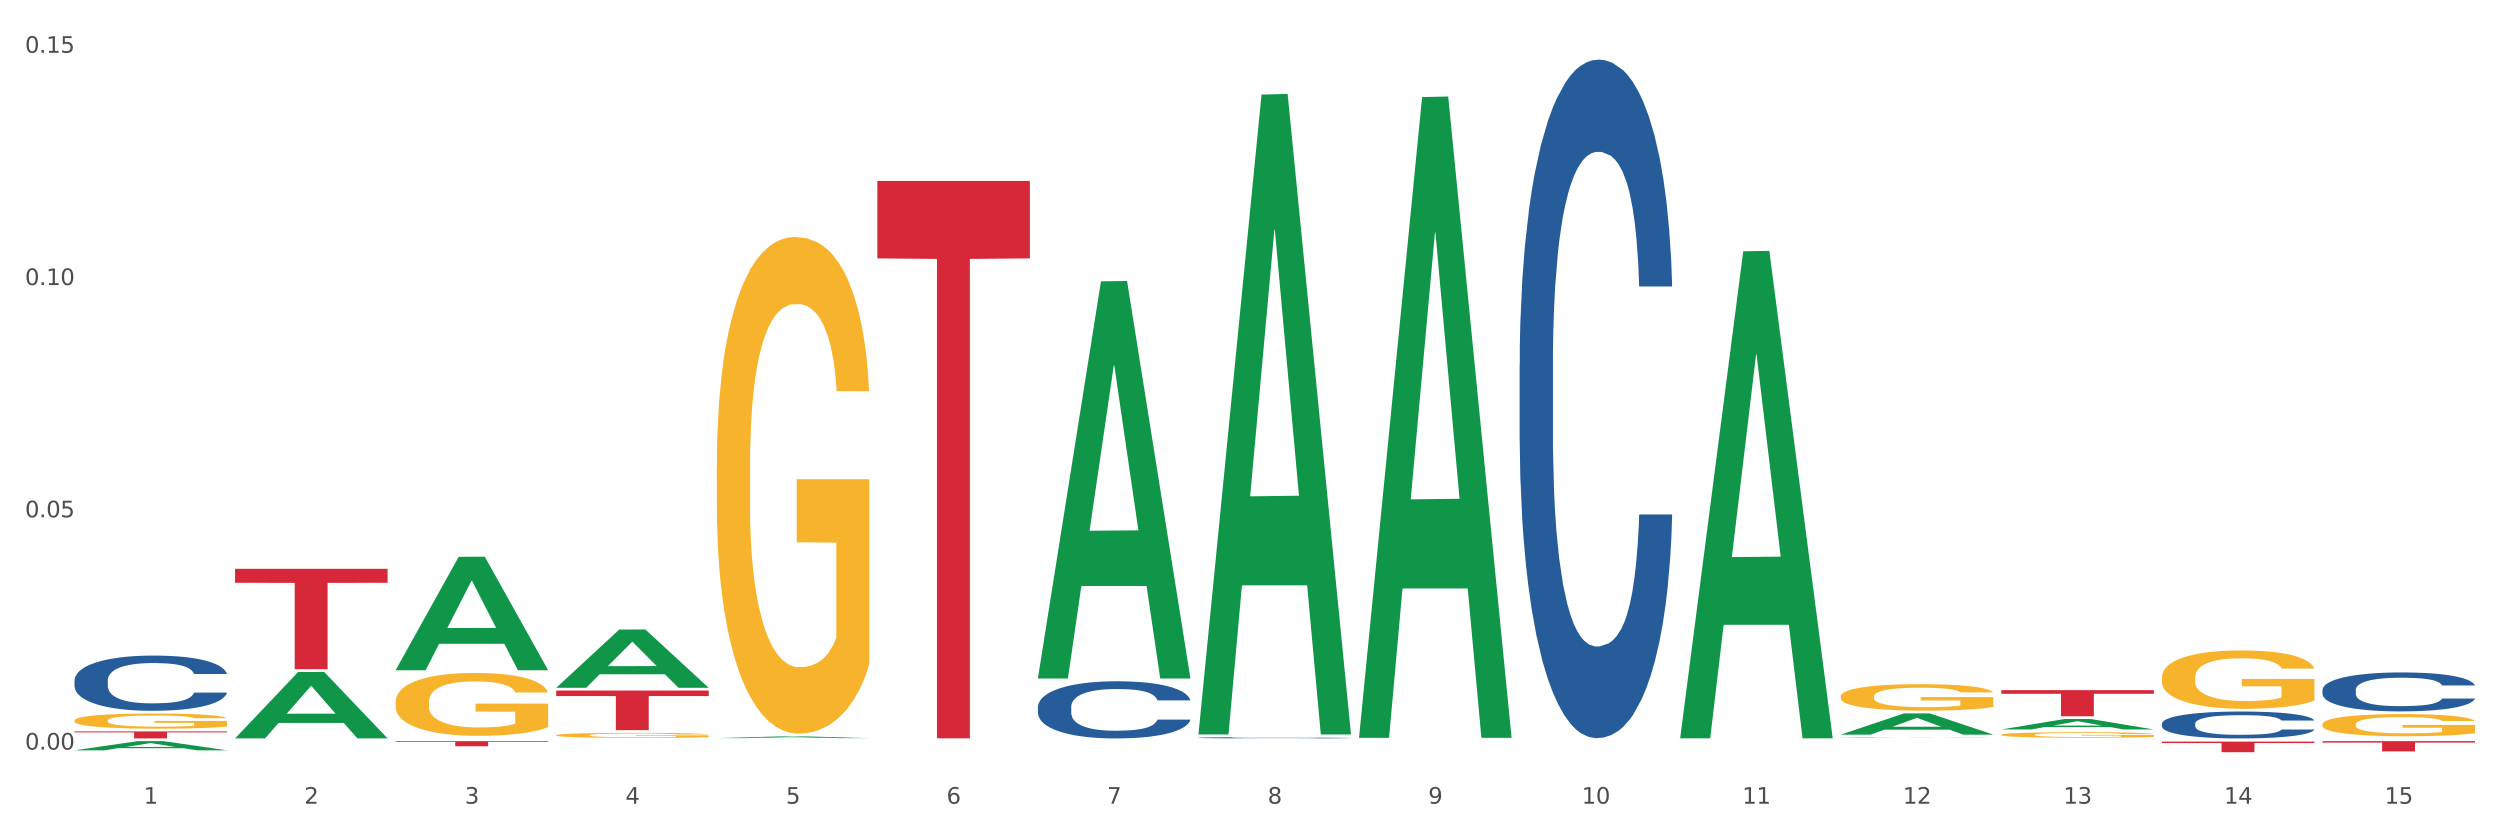 <?xml version="1.0" encoding="utf-8" standalone="no"?>
<!DOCTYPE svg PUBLIC "-//W3C//DTD SVG 1.1//EN"
  "http://www.w3.org/Graphics/SVG/1.1/DTD/svg11.dtd">
<svg xmlns:xlink="http://www.w3.org/1999/xlink" width="1080pt" height="360pt" viewBox="0 0 1080 360" xmlns="http://www.w3.org/2000/svg" version="1.1">
 <rect x="0" y="0" width="1080" height="360" fill="#333333" stroke="none"/>
 <defs>
  <style type="text/css">*{stroke-linejoin: round; stroke-linecap: butt}</style>
 </defs>
 <g id="figure_1">
  <g id="patch_1">
   <path d="M 0 360 
L 1080 360 
L 1080 0 
L 0 0 
z
" style="fill: #ffffff; stroke: #ffffff; stroke-linejoin: miter"/>
  </g>
  <g id="axes_1">
   <g id="matplotlib.axis_1">
    <g id="xtick_1">
     <g id="text_1">
      <!-- 1 -->
      <g style="fill: #4d4d4d" transform="translate(62.07 347.204) scale(0.096 -0.096)">
       <defs>
        <path id="DejaVuSans-31" d="M 794 531 
L 1825 531 
L 1825 4091 
L 703 3866 
L 703 4441 
L 1819 4666 
L 2450 4666 
L 2450 531 
L 3481 531 
L 3481 0 
L 794 0 
L 794 531 
z
" transform="scale(0.016)"/>
       </defs>
       <use xlink:href="#DejaVuSans-31"/>
      </g>
     </g>
    </g>
    <g id="xtick_2">
     <g id="text_2">
      <!-- 2 -->
      <g style="fill: #4d4d4d" transform="translate(131.436 347.204) scale(0.096 -0.096)">
       <defs>
        <path id="DejaVuSans-32" d="M 1228 531 
L 3431 531 
L 3431 0 
L 469 0 
L 469 531 
Q 828 903 1448 1529 
Q 2069 2156 2228 2338 
Q 2531 2678 2651 2914 
Q 2772 3150 2772 3378 
Q 2772 3750 2511 3984 
Q 2250 4219 1831 4219 
Q 1534 4219 1204 4116 
Q 875 4013 500 3803 
L 500 4441 
Q 881 4594 1212 4672 
Q 1544 4750 1819 4750 
Q 2544 4750 2975 4387 
Q 3406 4025 3406 3419 
Q 3406 3131 3298 2873 
Q 3191 2616 2906 2266 
Q 2828 2175 2409 1742 
Q 1991 1309 1228 531 
z
" transform="scale(0.016)"/>
       </defs>
       <use xlink:href="#DejaVuSans-32"/>
      </g>
     </g>
    </g>
    <g id="xtick_3">
     <g id="text_3">
      <!-- 3 -->
      <g style="fill: #4d4d4d" transform="translate(200.802 347.204) scale(0.096 -0.096)">
       <defs>
        <path id="DejaVuSans-33" d="M 2597 2516 
Q 3050 2419 3304 2112 
Q 3559 1806 3559 1356 
Q 3559 666 3084 287 
Q 2609 -91 1734 -91 
Q 1441 -91 1130 -33 
Q 819 25 488 141 
L 488 750 
Q 750 597 1062 519 
Q 1375 441 1716 441 
Q 2309 441 2620 675 
Q 2931 909 2931 1356 
Q 2931 1769 2642 2001 
Q 2353 2234 1838 2234 
L 1294 2234 
L 1294 2753 
L 1863 2753 
Q 2328 2753 2575 2939 
Q 2822 3125 2822 3475 
Q 2822 3834 2567 4026 
Q 2313 4219 1838 4219 
Q 1578 4219 1281 4162 
Q 984 4106 628 3988 
L 628 4550 
Q 988 4650 1302 4700 
Q 1616 4750 1894 4750 
Q 2613 4750 3031 4423 
Q 3450 4097 3450 3541 
Q 3450 3153 3228 2886 
Q 3006 2619 2597 2516 
z
" transform="scale(0.016)"/>
       </defs>
       <use xlink:href="#DejaVuSans-33"/>
      </g>
     </g>
    </g>
    <g id="xtick_4">
     <g id="text_4">
      <!-- 4 -->
      <g style="fill: #4d4d4d" transform="translate(270.169 347.204) scale(0.096 -0.096)">
       <defs>
        <path id="DejaVuSans-34" d="M 2419 4116 
L 825 1625 
L 2419 1625 
L 2419 4116 
z
M 2253 4666 
L 3047 4666 
L 3047 1625 
L 3713 1625 
L 3713 1100 
L 3047 1100 
L 3047 0 
L 2419 0 
L 2419 1100 
L 313 1100 
L 313 1709 
L 2253 4666 
z
" transform="scale(0.016)"/>
       </defs>
       <use xlink:href="#DejaVuSans-34"/>
      </g>
     </g>
    </g>
    <g id="xtick_5">
     <g id="text_5">
      <!-- 5 -->
      <g style="fill: #4d4d4d" transform="translate(339.535 347.204) scale(0.096 -0.096)">
       <defs>
        <path id="DejaVuSans-35" d="M 691 4666 
L 3169 4666 
L 3169 4134 
L 1269 4134 
L 1269 2991 
Q 1406 3038 1543 3061 
Q 1681 3084 1819 3084 
Q 2600 3084 3056 2656 
Q 3513 2228 3513 1497 
Q 3513 744 3044 326 
Q 2575 -91 1722 -91 
Q 1428 -91 1123 -41 
Q 819 9 494 109 
L 494 744 
Q 775 591 1075 516 
Q 1375 441 1709 441 
Q 2250 441 2565 725 
Q 2881 1009 2881 1497 
Q 2881 1984 2565 2268 
Q 2250 2553 1709 2553 
Q 1456 2553 1204 2497 
Q 953 2441 691 2322 
L 691 4666 
z
" transform="scale(0.016)"/>
       </defs>
       <use xlink:href="#DejaVuSans-35"/>
      </g>
     </g>
    </g>
    <g id="xtick_6">
     <g id="text_6">
      <!-- 6 -->
      <g style="fill: #4d4d4d" transform="translate(408.901 347.204) scale(0.096 -0.096)">
       <defs>
        <path id="DejaVuSans-36" d="M 2113 2584 
Q 1688 2584 1439 2293 
Q 1191 2003 1191 1497 
Q 1191 994 1439 701 
Q 1688 409 2113 409 
Q 2538 409 2786 701 
Q 3034 994 3034 1497 
Q 3034 2003 2786 2293 
Q 2538 2584 2113 2584 
z
M 3366 4563 
L 3366 3988 
Q 3128 4100 2886 4159 
Q 2644 4219 2406 4219 
Q 1781 4219 1451 3797 
Q 1122 3375 1075 2522 
Q 1259 2794 1537 2939 
Q 1816 3084 2150 3084 
Q 2853 3084 3261 2657 
Q 3669 2231 3669 1497 
Q 3669 778 3244 343 
Q 2819 -91 2113 -91 
Q 1303 -91 875 529 
Q 447 1150 447 2328 
Q 447 3434 972 4092 
Q 1497 4750 2381 4750 
Q 2619 4750 2861 4703 
Q 3103 4656 3366 4563 
z
" transform="scale(0.016)"/>
       </defs>
       <use xlink:href="#DejaVuSans-36"/>
      </g>
     </g>
    </g>
    <g id="xtick_7">
     <g id="text_7">
      <!-- 7 -->
      <g style="fill: #4d4d4d" transform="translate(478.267 347.204) scale(0.096 -0.096)">
       <defs>
        <path id="DejaVuSans-37" d="M 525 4666 
L 3525 4666 
L 3525 4397 
L 1831 0 
L 1172 0 
L 2766 4134 
L 525 4134 
L 525 4666 
z
" transform="scale(0.016)"/>
       </defs>
       <use xlink:href="#DejaVuSans-37"/>
      </g>
     </g>
    </g>
    <g id="xtick_8">
     <g id="text_8">
      <!-- 8 -->
      <g style="fill: #4d4d4d" transform="translate(547.634 347.204) scale(0.096 -0.096)">
       <defs>
        <path id="DejaVuSans-38" d="M 2034 2216 
Q 1584 2216 1326 1975 
Q 1069 1734 1069 1313 
Q 1069 891 1326 650 
Q 1584 409 2034 409 
Q 2484 409 2743 651 
Q 3003 894 3003 1313 
Q 3003 1734 2745 1975 
Q 2488 2216 2034 2216 
z
M 1403 2484 
Q 997 2584 770 2862 
Q 544 3141 544 3541 
Q 544 4100 942 4425 
Q 1341 4750 2034 4750 
Q 2731 4750 3128 4425 
Q 3525 4100 3525 3541 
Q 3525 3141 3298 2862 
Q 3072 2584 2669 2484 
Q 3125 2378 3379 2068 
Q 3634 1759 3634 1313 
Q 3634 634 3220 271 
Q 2806 -91 2034 -91 
Q 1263 -91 848 271 
Q 434 634 434 1313 
Q 434 1759 690 2068 
Q 947 2378 1403 2484 
z
M 1172 3481 
Q 1172 3119 1398 2916 
Q 1625 2713 2034 2713 
Q 2441 2713 2670 2916 
Q 2900 3119 2900 3481 
Q 2900 3844 2670 4047 
Q 2441 4250 2034 4250 
Q 1625 4250 1398 4047 
Q 1172 3844 1172 3481 
z
" transform="scale(0.016)"/>
       </defs>
       <use xlink:href="#DejaVuSans-38"/>
      </g>
     </g>
    </g>
    <g id="xtick_9">
     <g id="text_9">
      <!-- 9 -->
      <g style="fill: #4d4d4d" transform="translate(617 347.204) scale(0.096 -0.096)">
       <defs>
        <path id="DejaVuSans-39" d="M 703 97 
L 703 672 
Q 941 559 1184 500 
Q 1428 441 1663 441 
Q 2288 441 2617 861 
Q 2947 1281 2994 2138 
Q 2813 1869 2534 1725 
Q 2256 1581 1919 1581 
Q 1219 1581 811 2004 
Q 403 2428 403 3163 
Q 403 3881 828 4315 
Q 1253 4750 1959 4750 
Q 2769 4750 3195 4129 
Q 3622 3509 3622 2328 
Q 3622 1225 3098 567 
Q 2575 -91 1691 -91 
Q 1453 -91 1209 -44 
Q 966 3 703 97 
z
M 1959 2075 
Q 2384 2075 2632 2365 
Q 2881 2656 2881 3163 
Q 2881 3666 2632 3958 
Q 2384 4250 1959 4250 
Q 1534 4250 1286 3958 
Q 1038 3666 1038 3163 
Q 1038 2656 1286 2365 
Q 1534 2075 1959 2075 
z
" transform="scale(0.016)"/>
       </defs>
       <use xlink:href="#DejaVuSans-39"/>
      </g>
     </g>
    </g>
    <g id="xtick_10">
     <g id="text_10">
      <!-- 10 -->
      <g style="fill: #4d4d4d" transform="translate(683.312 347.204) scale(0.096 -0.096)">
       <defs>
        <path id="DejaVuSans-30" d="M 2034 4250 
Q 1547 4250 1301 3770 
Q 1056 3291 1056 2328 
Q 1056 1369 1301 889 
Q 1547 409 2034 409 
Q 2525 409 2770 889 
Q 3016 1369 3016 2328 
Q 3016 3291 2770 3770 
Q 2525 4250 2034 4250 
z
M 2034 4750 
Q 2819 4750 3233 4129 
Q 3647 3509 3647 2328 
Q 3647 1150 3233 529 
Q 2819 -91 2034 -91 
Q 1250 -91 836 529 
Q 422 1150 422 2328 
Q 422 3509 836 4129 
Q 1250 4750 2034 4750 
z
" transform="scale(0.016)"/>
       </defs>
       <use xlink:href="#DejaVuSans-31"/>
       <use xlink:href="#DejaVuSans-30" transform="translate(63.623 0)"/>
      </g>
     </g>
    </g>
    <g id="xtick_11">
     <g id="text_11">
      <!-- 11 -->
      <g style="fill: #4d4d4d" transform="translate(752.678 347.204) scale(0.096 -0.096)">
       <use xlink:href="#DejaVuSans-31"/>
       <use xlink:href="#DejaVuSans-31" transform="translate(63.623 0)"/>
      </g>
     </g>
    </g>
    <g id="xtick_12">
     <g id="text_12">
      <!-- 12 -->
      <g style="fill: #4d4d4d" transform="translate(822.044 347.204) scale(0.096 -0.096)">
       <use xlink:href="#DejaVuSans-31"/>
       <use xlink:href="#DejaVuSans-32" transform="translate(63.623 0)"/>
      </g>
     </g>
    </g>
    <g id="xtick_13">
     <g id="text_13">
      <!-- 13 -->
      <g style="fill: #4d4d4d" transform="translate(891.411 347.204) scale(0.096 -0.096)">
       <use xlink:href="#DejaVuSans-31"/>
       <use xlink:href="#DejaVuSans-33" transform="translate(63.623 0)"/>
      </g>
     </g>
    </g>
    <g id="xtick_14">
     <g id="text_14">
      <!-- 14 -->
      <g style="fill: #4d4d4d" transform="translate(960.777 347.204) scale(0.096 -0.096)">
       <use xlink:href="#DejaVuSans-31"/>
       <use xlink:href="#DejaVuSans-34" transform="translate(63.623 0)"/>
      </g>
     </g>
    </g>
    <g id="xtick_15">
     <g id="text_15">
      <!-- 15 -->
      <g style="fill: #4d4d4d" transform="translate(1030.143 347.204) scale(0.096 -0.096)">
       <use xlink:href="#DejaVuSans-31"/>
       <use xlink:href="#DejaVuSans-35" transform="translate(63.623 0)"/>
      </g>
     </g>
    </g>
    <g id="xtick_16"/>
    <g id="xtick_17"/>
    <g id="xtick_18"/>
    <g id="xtick_19"/>
    <g id="xtick_20"/>
    <g id="xtick_21"/>
    <g id="xtick_22"/>
    <g id="xtick_23"/>
    <g id="xtick_24"/>
    <g id="xtick_25"/>
    <g id="xtick_26"/>
    <g id="xtick_27"/>
    <g id="xtick_28"/>
    <g id="xtick_29"/>
   </g>
   <g id="matplotlib.axis_2">
    <g id="ytick_1">
     <g id="text_16">
      <!-- 0.00 -->
      <g style="fill: #4d4d4d" transform="translate(10.8 323.827) scale(0.096 -0.096)">
       <defs>
        <path id="DejaVuSans-2e" d="M 684 794 
L 1344 794 
L 1344 0 
L 684 0 
L 684 794 
z
" transform="scale(0.016)"/>
       </defs>
       <use xlink:href="#DejaVuSans-30"/>
       <use xlink:href="#DejaVuSans-2e" transform="translate(63.623 0)"/>
       <use xlink:href="#DejaVuSans-30" transform="translate(95.41 0)"/>
       <use xlink:href="#DejaVuSans-30" transform="translate(159.033 0)"/>
      </g>
     </g>
    </g>
    <g id="ytick_2">
     <g id="text_17">
      <!-- 0.05 -->
      <g style="fill: #4d4d4d" transform="translate(10.8 223.485) scale(0.096 -0.096)">
       <use xlink:href="#DejaVuSans-30"/>
       <use xlink:href="#DejaVuSans-2e" transform="translate(63.623 0)"/>
       <use xlink:href="#DejaVuSans-30" transform="translate(95.41 0)"/>
       <use xlink:href="#DejaVuSans-35" transform="translate(159.033 0)"/>
      </g>
     </g>
    </g>
    <g id="ytick_3">
     <g id="text_18">
      <!-- 0.10 -->
      <g style="fill: #4d4d4d" transform="translate(10.8 123.142) scale(0.096 -0.096)">
       <use xlink:href="#DejaVuSans-30"/>
       <use xlink:href="#DejaVuSans-2e" transform="translate(63.623 0)"/>
       <use xlink:href="#DejaVuSans-31" transform="translate(95.41 0)"/>
       <use xlink:href="#DejaVuSans-30" transform="translate(159.033 0)"/>
      </g>
     </g>
    </g>
    <g id="ytick_4">
     <g id="text_19">
      <!-- 0.15 -->
      <g style="fill: #4d4d4d" transform="translate(10.8 22.8) scale(0.096 -0.096)">
       <use xlink:href="#DejaVuSans-30"/>
       <use xlink:href="#DejaVuSans-2e" transform="translate(63.623 0)"/>
       <use xlink:href="#DejaVuSans-31" transform="translate(95.41 0)"/>
       <use xlink:href="#DejaVuSans-35" transform="translate(159.033 0)"/>
      </g>
     </g>
    </g>
    <g id="ytick_5"/>
    <g id="ytick_6"/>
    <g id="ytick_7"/>
   </g>
   <g id="PolyCollection_1">
    <path d="M 32.175 324.129 
L 32.243 324.125 
L 59.417 320.183 
L 70.695 320.18 
L 98.073 324.136 
L 85.029 324.136 
L 79.119 323.215 
L 51.061 323.215 
L 50.857 323.23 
L 45.151 324.136 
L 32.175 324.136 
L 32.175 324.129 
L 54.594 322.665 
L 75.586 322.661 
L 65.192 321.023 
L 65.056 321.016 
L 64.92 321.027 
L 54.526 322.661 
L 54.594 322.665 
L 32.175 324.129 
z
" clip-path="url(#p1e95bf4850)" style="fill: #109648"/>
    <path d="M 101.541 318.948 
L 101.609 318.921 
L 128.784 290.308 
L 140.061 290.281 
L 167.439 319.002 
L 154.395 319.002 
L 148.485 312.314 
L 120.427 312.314 
L 120.224 312.422 
L 114.517 319.002 
L 101.541 319.002 
L 101.541 318.948 
L 123.96 308.323 
L 144.952 308.296 
L 134.558 296.403 
L 134.422 296.349 
L 134.286 296.43 
L 123.892 308.296 
L 123.96 308.323 
L 101.541 318.948 
z
" clip-path="url(#p1e95bf4850)" style="fill: #109648"/>
    <path d="M 795.203 317.346 
L 795.271 317.338 
L 822.446 308.197 
L 833.723 308.189 
L 861.101 317.363 
L 848.058 317.363 
L 842.147 315.227 
L 814.09 315.227 
L 813.886 315.261 
L 808.179 317.363 
L 795.203 317.363 
L 795.203 317.346 
L 817.622 313.952 
L 838.615 313.943 
L 828.22 310.144 
L 828.084 310.127 
L 827.949 310.153 
L 817.554 313.943 
L 817.622 313.952 
L 795.203 317.346 
z
" clip-path="url(#p1e95bf4850)" style="fill: #109648"/>
    <path d="M 864.57 315.122 
L 864.638 315.118 
L 891.812 310.619 
L 903.089 310.615 
L 930.468 315.13 
L 917.424 315.13 
L 911.513 314.079 
L 883.456 314.079 
L 883.252 314.096 
L 877.545 315.13 
L 864.57 315.13 
L 864.57 315.122 
L 886.989 313.451 
L 907.981 313.447 
L 897.587 311.577 
L 897.451 311.569 
L 897.315 311.582 
L 886.921 313.447 
L 886.989 313.451 
L 864.57 315.122 
z
" clip-path="url(#p1e95bf4850)" style="fill: #109648"/>
    <path d="M 448.372 292.809 
L 448.44 292.648 
L 475.615 121.544 
L 486.892 121.383 
L 514.27 293.132 
L 501.227 293.132 
L 495.316 253.138 
L 467.259 253.138 
L 467.055 253.783 
L 461.348 293.132 
L 448.372 293.132 
L 448.372 292.809 
L 470.791 229.27 
L 491.783 229.109 
L 481.389 157.99 
L 481.253 157.668 
L 481.117 158.152 
L 470.723 229.109 
L 470.791 229.27 
L 448.372 292.809 
z
" clip-path="url(#p1e95bf4850)" style="fill: #109648"/>
    <path d="M 517.739 316.779 
L 517.806 316.519 
L 544.981 40.846 
L 556.258 40.586 
L 583.636 317.299 
L 570.593 317.299 
L 564.682 252.862 
L 536.625 252.862 
L 536.421 253.901 
L 530.714 317.299 
L 517.739 317.299 
L 517.739 316.779 
L 540.157 214.408 
L 561.15 214.148 
L 550.755 99.566 
L 550.62 99.046 
L 550.484 99.826 
L 540.089 214.148 
L 540.157 214.408 
L 517.739 316.779 
z
" clip-path="url(#p1e95bf4850)" style="fill: #109648"/>
    <path d="M 587.105 318.226 
L 587.173 317.965 
L 614.347 41.946 
L 625.624 41.685 
L 653.003 318.746 
L 639.959 318.746 
L 634.049 254.229 
L 605.991 254.229 
L 605.787 255.269 
L 600.081 318.746 
L 587.105 318.746 
L 587.105 318.226 
L 609.524 215.726 
L 630.516 215.466 
L 620.122 100.74 
L 619.986 100.219 
L 619.85 101 
L 609.456 215.466 
L 609.524 215.726 
L 587.105 318.226 
z
" clip-path="url(#p1e95bf4850)" style="fill: #109648"/>
    <path d="M 725.837 318.571 
L 725.905 318.373 
L 753.08 108.56 
L 764.357 108.363 
L 791.735 318.966 
L 778.691 318.966 
L 772.781 269.924 
L 744.723 269.924 
L 744.52 270.715 
L 738.813 318.966 
L 725.837 318.966 
L 725.837 318.571 
L 748.256 240.657 
L 769.248 240.46 
L 758.854 153.252 
L 758.718 152.856 
L 758.582 153.45 
L 748.188 240.46 
L 748.256 240.657 
L 725.837 318.571 
z
" clip-path="url(#p1e95bf4850)" style="fill: #109648"/>
    <path d="M 32.175 315.96 
L 98.073 315.96 
L 98.073 316.383 
L 72.151 316.385 
L 72.151 319.002 
L 57.941 319.002 
L 57.941 316.385 
L 32.175 316.383 
L 32.175 315.963 
L 32.175 315.96 
z
" clip-path="url(#p1e95bf4850)" style="fill: #d62839"/>
    <path d="M 101.541 245.736 
L 167.439 245.736 
L 167.439 251.762 
L 141.517 251.803 
L 141.517 289.103 
L 127.307 289.103 
L 127.307 251.803 
L 101.541 251.762 
L 101.541 245.776 
L 101.541 245.736 
z
" clip-path="url(#p1e95bf4850)" style="fill: #d62839"/>
    <path d="M 170.907 320.18 
L 236.805 320.18 
L 236.805 320.486 
L 210.883 320.488 
L 210.883 322.387 
L 196.673 322.387 
L 196.673 320.488 
L 170.907 320.486 
L 170.907 320.182 
L 170.907 320.18 
z
" clip-path="url(#p1e95bf4850)" style="fill: #d62839"/>
    <path d="M 240.274 298.321 
L 306.172 298.321 
L 306.172 300.698 
L 280.25 300.714 
L 280.25 315.421 
L 266.039 315.421 
L 266.039 300.714 
L 240.274 300.698 
L 240.274 298.337 
L 240.274 298.321 
z
" clip-path="url(#p1e95bf4850)" style="fill: #d62839"/>
    <path d="M 1003.302 320.18 
L 1069.2 320.18 
L 1069.2 320.796 
L 1043.278 320.8 
L 1043.278 324.616 
L 1029.068 324.616 
L 1029.068 320.8 
L 1003.302 320.796 
L 1003.302 320.184 
L 1003.302 320.18 
z
" clip-path="url(#p1e95bf4850)" style="fill: #d62839"/>
    <path d="M 933.936 320.359 
L 999.834 320.359 
L 999.834 320.997 
L 973.912 321.002 
L 973.912 324.95 
L 959.702 324.95 
L 959.702 321.002 
L 933.936 320.997 
L 933.936 320.364 
L 933.936 320.359 
z
" clip-path="url(#p1e95bf4850)" style="fill: #d62839"/>
    <path d="M 864.57 298.143 
L 930.468 298.143 
L 930.468 299.712 
L 904.546 299.723 
L 904.546 309.437 
L 890.335 309.437 
L 890.335 299.723 
L 864.57 299.712 
L 864.57 298.153 
L 864.57 298.143 
z
" clip-path="url(#p1e95bf4850)" style="fill: #d62839"/>
    <path d="M 379.006 78.164 
L 444.904 78.164 
L 444.904 111.627 
L 418.982 111.853 
L 418.982 318.959 
L 404.772 318.959 
L 404.772 111.853 
L 379.006 111.627 
L 379.006 78.39 
L 379.006 78.164 
z
" clip-path="url(#p1e95bf4850)" style="fill: #d62839"/>
    <path d="M 309.64 201.526 
L 309.718 201.33 
L 309.718 194.275 
L 309.873 188.2 
L 310.651 173.503 
L 311.818 161.353 
L 312.674 154.887 
L 313.53 149.596 
L 314.541 144.305 
L 315.786 138.818 
L 318.042 130.783 
L 319.443 126.668 
L 321.155 122.357 
L 324.267 116.086 
L 326.523 112.559 
L 328.857 109.619 
L 332.669 106.092 
L 335.159 104.524 
L 337.804 103.348 
L 340.994 102.565 
L 343.406 102.369 
L 348.696 102.957 
L 353.209 104.72 
L 355.387 106.092 
L 358.188 108.444 
L 359.666 110.011 
L 362.078 113.147 
L 364.568 117.262 
L 366.279 120.789 
L 368.847 127.452 
L 370.792 134.115 
L 372.581 142.345 
L 373.515 148.028 
L 374.215 153.319 
L 374.838 159.394 
L 375.46 168.996 
L 361.456 168.996 
L 360.911 162.137 
L 360.055 155.67 
L 358.81 149.4 
L 357.721 145.48 
L 355.854 140.581 
L 354.142 137.446 
L 352.353 135.094 
L 350.174 133.135 
L 348.463 132.155 
L 346.051 131.371 
L 341.305 131.567 
L 338.115 133.135 
L 335.937 135.094 
L 334.536 136.858 
L 333.292 138.818 
L 331.891 141.561 
L 330.257 145.676 
L 329.09 149.4 
L 327.923 154.103 
L 326.99 158.806 
L 326.134 164.293 
L 325.434 170.172 
L 324.889 176.246 
L 324.422 183.693 
L 324.033 196.039 
L 324.033 222.886 
L 324.189 228.96 
L 324.578 236.995 
L 325.045 243.07 
L 325.823 250.32 
L 326.523 255.219 
L 327.845 262.274 
L 329.324 268.153 
L 330.491 271.876 
L 331.658 275.012 
L 333.681 279.323 
L 335.937 282.85 
L 337.882 285.006 
L 340.527 286.965 
L 342.317 287.749 
L 343.873 288.141 
L 347.685 288.141 
L 350.408 287.553 
L 353.442 286.181 
L 355.776 284.418 
L 357.721 282.262 
L 359.9 278.735 
L 361.3 275.403 
L 361.3 234.447 
L 344.184 234.251 
L 344.184 207.013 
L 375.538 207.013 
L 375.538 286.965 
L 374.215 291.08 
L 372.737 294.804 
L 371.181 298.135 
L 368.847 302.25 
L 366.046 306.17 
L 363.556 308.913 
L 360.911 311.265 
L 357.799 313.42 
L 353.753 315.38 
L 351.264 316.164 
L 348.152 316.751 
L 344.495 316.947 
L 341.305 316.556 
L 338.193 315.576 
L 334.925 313.812 
L 331.736 311.265 
L 329.324 308.717 
L 326.912 305.582 
L 324.344 301.466 
L 322.322 297.547 
L 320.766 294.02 
L 319.054 289.513 
L 317.187 283.634 
L 315.786 278.343 
L 314.541 272.856 
L 313.219 265.801 
L 312.285 259.726 
L 311.352 252.084 
L 310.807 246.401 
L 310.184 237.583 
L 309.718 225.237 
L 309.64 201.526 
z
" clip-path="url(#p1e95bf4850)" style="fill: #f7b32b"/>
    <path d="M 240.274 317.605 
L 240.351 317.603 
L 240.351 317.532 
L 240.507 317.47 
L 241.285 317.321 
L 242.452 317.198 
L 243.308 317.132 
L 244.164 317.078 
L 245.175 317.024 
L 246.42 316.969 
L 248.676 316.887 
L 250.077 316.845 
L 251.788 316.802 
L 254.9 316.738 
L 257.157 316.702 
L 259.491 316.672 
L 263.303 316.636 
L 265.793 316.621 
L 268.438 316.609 
L 271.628 316.601 
L 274.04 316.599 
L 279.33 316.605 
L 283.843 316.623 
L 286.021 316.636 
L 288.822 316.66 
L 290.3 316.676 
L 292.712 316.708 
L 295.202 316.75 
L 296.913 316.786 
L 299.481 316.853 
L 301.426 316.921 
L 303.215 317.005 
L 304.149 317.062 
L 304.849 317.116 
L 305.471 317.178 
L 306.094 317.275 
L 292.089 317.275 
L 291.545 317.205 
L 290.689 317.14 
L 289.444 317.076 
L 288.355 317.036 
L 286.488 316.987 
L 284.776 316.955 
L 282.987 316.931 
L 280.808 316.911 
L 279.097 316.901 
L 276.685 316.893 
L 271.939 316.895 
L 268.749 316.911 
L 266.571 316.931 
L 265.17 316.949 
L 263.925 316.969 
L 262.525 316.997 
L 260.891 317.038 
L 259.724 317.076 
L 258.557 317.124 
L 257.623 317.172 
L 256.768 317.227 
L 256.067 317.287 
L 255.523 317.349 
L 255.056 317.424 
L 254.667 317.55 
L 254.667 317.822 
L 254.823 317.884 
L 255.212 317.966 
L 255.678 318.027 
L 256.456 318.101 
L 257.157 318.151 
L 258.479 318.222 
L 259.957 318.282 
L 261.124 318.32 
L 262.291 318.352 
L 264.314 318.395 
L 266.571 318.431 
L 268.516 318.453 
L 271.161 318.473 
L 272.95 318.481 
L 274.506 318.485 
L 278.319 318.485 
L 281.042 318.479 
L 284.076 318.465 
L 286.41 318.447 
L 288.355 318.425 
L 290.533 318.389 
L 291.934 318.356 
L 291.934 317.94 
L 274.818 317.938 
L 274.818 317.661 
L 306.172 317.661 
L 306.172 318.473 
L 304.849 318.515 
L 303.371 318.553 
L 301.815 318.586 
L 299.481 318.628 
L 296.68 318.668 
L 294.19 318.696 
L 291.545 318.72 
L 288.433 318.742 
L 284.387 318.761 
L 281.897 318.769 
L 278.785 318.775 
L 275.129 318.777 
L 271.939 318.773 
L 268.827 318.763 
L 265.559 318.746 
L 262.369 318.72 
L 259.957 318.694 
L 257.546 318.662 
L 254.978 318.62 
L 252.955 318.58 
L 251.399 318.545 
L 249.688 318.499 
L 247.82 318.439 
L 246.42 318.385 
L 245.175 318.33 
L 243.853 318.258 
L 242.919 318.196 
L 241.985 318.119 
L 241.441 318.061 
L 240.818 317.972 
L 240.351 317.846 
L 240.274 317.605 
z
" clip-path="url(#p1e95bf4850)" style="fill: #f7b32b"/>
    <path d="M 170.907 303.274 
L 170.985 303.249 
L 170.985 302.356 
L 171.141 301.587 
L 171.919 299.726 
L 173.086 298.188 
L 173.942 297.37 
L 174.798 296.7 
L 175.809 296.03 
L 177.054 295.335 
L 179.31 294.318 
L 180.71 293.797 
L 182.422 293.252 
L 185.534 292.458 
L 187.79 292.011 
L 190.124 291.639 
L 193.937 291.193 
L 196.426 290.994 
L 199.072 290.845 
L 202.261 290.746 
L 204.673 290.721 
L 209.964 290.796 
L 214.476 291.019 
L 216.655 291.193 
L 219.456 291.49 
L 220.934 291.689 
L 223.346 292.086 
L 225.835 292.607 
L 227.547 293.053 
L 230.114 293.897 
L 232.059 294.74 
L 233.849 295.782 
L 234.783 296.501 
L 235.483 297.171 
L 236.105 297.94 
L 236.728 299.156 
L 222.723 299.156 
L 222.179 298.287 
L 221.323 297.469 
L 220.078 296.675 
L 218.989 296.179 
L 217.122 295.559 
L 215.41 295.162 
L 213.62 294.864 
L 211.442 294.616 
L 209.73 294.492 
L 207.319 294.393 
L 202.573 294.418 
L 199.383 294.616 
L 197.204 294.864 
L 195.804 295.087 
L 194.559 295.335 
L 193.159 295.683 
L 191.525 296.204 
L 190.358 296.675 
L 189.191 297.27 
L 188.257 297.866 
L 187.401 298.56 
L 186.701 299.304 
L 186.157 300.073 
L 185.69 301.016 
L 185.301 302.579 
L 185.301 305.977 
L 185.456 306.746 
L 185.845 307.764 
L 186.312 308.533 
L 187.09 309.45 
L 187.79 310.071 
L 189.113 310.964 
L 190.591 311.708 
L 191.758 312.179 
L 192.925 312.576 
L 194.948 313.122 
L 197.204 313.568 
L 199.149 313.841 
L 201.795 314.089 
L 203.584 314.188 
L 205.14 314.238 
L 208.952 314.238 
L 211.675 314.164 
L 214.71 313.99 
L 217.044 313.767 
L 218.989 313.494 
L 221.167 313.047 
L 222.568 312.626 
L 222.568 307.441 
L 205.451 307.416 
L 205.451 303.968 
L 236.805 303.968 
L 236.805 314.089 
L 235.483 314.61 
L 234.004 315.082 
L 232.448 315.503 
L 230.114 316.024 
L 227.314 316.52 
L 224.824 316.868 
L 222.179 317.165 
L 219.067 317.438 
L 215.021 317.686 
L 212.531 317.785 
L 209.419 317.86 
L 205.763 317.885 
L 202.573 317.835 
L 199.461 317.711 
L 196.193 317.488 
L 193.003 317.165 
L 190.591 316.843 
L 188.179 316.446 
L 185.612 315.925 
L 183.589 315.429 
L 182.033 314.982 
L 180.321 314.412 
L 178.454 313.668 
L 177.054 312.998 
L 175.809 312.303 
L 174.486 311.41 
L 173.553 310.641 
L 172.619 309.674 
L 172.074 308.954 
L 171.452 307.838 
L 170.985 306.275 
L 170.907 303.274 
z
" clip-path="url(#p1e95bf4850)" style="fill: #f7b32b"/>
    <path d="M 32.175 311.265 
L 32.253 311.259 
L 32.253 311.044 
L 32.408 310.859 
L 33.186 310.411 
L 34.353 310.041 
L 35.209 309.844 
L 36.065 309.683 
L 37.076 309.521 
L 38.321 309.354 
L 40.578 309.109 
L 41.978 308.984 
L 43.69 308.853 
L 46.802 308.662 
L 49.058 308.554 
L 51.392 308.465 
L 55.204 308.357 
L 57.694 308.309 
L 60.339 308.273 
L 63.529 308.25 
L 65.941 308.244 
L 71.231 308.262 
L 75.744 308.315 
L 77.922 308.357 
L 80.723 308.429 
L 82.201 308.476 
L 84.613 308.572 
L 87.103 308.697 
L 88.815 308.805 
L 91.382 309.008 
L 93.327 309.211 
L 95.116 309.462 
L 96.05 309.635 
L 96.75 309.796 
L 97.373 309.981 
L 97.995 310.274 
L 83.991 310.274 
L 83.446 310.065 
L 82.59 309.868 
L 81.346 309.677 
L 80.256 309.557 
L 78.389 309.408 
L 76.677 309.312 
L 74.888 309.241 
L 72.71 309.181 
L 70.998 309.151 
L 68.586 309.127 
L 63.84 309.133 
L 60.65 309.181 
L 58.472 309.241 
L 57.071 309.295 
L 55.827 309.354 
L 54.426 309.438 
L 52.792 309.563 
L 51.625 309.677 
L 50.458 309.82 
L 49.525 309.963 
L 48.669 310.131 
L 47.969 310.31 
L 47.424 310.495 
L 46.957 310.722 
L 46.568 311.098 
L 46.568 311.916 
L 46.724 312.101 
L 47.113 312.346 
L 47.58 312.531 
L 48.358 312.752 
L 49.058 312.901 
L 50.381 313.116 
L 51.859 313.295 
L 53.026 313.409 
L 54.193 313.504 
L 56.216 313.636 
L 58.472 313.743 
L 60.417 313.809 
L 63.062 313.869 
L 64.852 313.892 
L 66.408 313.904 
L 70.22 313.904 
L 72.943 313.887 
L 75.977 313.845 
L 78.311 313.791 
L 80.256 313.725 
L 82.435 313.618 
L 83.835 313.516 
L 83.835 312.268 
L 66.719 312.262 
L 66.719 311.432 
L 98.073 311.432 
L 98.073 313.869 
L 96.75 313.994 
L 95.272 314.107 
L 93.716 314.209 
L 91.382 314.334 
L 88.581 314.454 
L 86.091 314.537 
L 83.446 314.609 
L 80.334 314.675 
L 76.288 314.734 
L 73.799 314.758 
L 70.687 314.776 
L 67.03 314.782 
L 63.84 314.77 
L 60.728 314.74 
L 57.461 314.687 
L 54.271 314.609 
L 51.859 314.531 
L 49.447 314.436 
L 46.879 314.31 
L 44.857 314.191 
L 43.301 314.084 
L 41.589 313.946 
L 39.722 313.767 
L 38.321 313.606 
L 37.076 313.439 
L 35.754 313.224 
L 34.82 313.039 
L 33.887 312.806 
L 33.342 312.633 
L 32.72 312.364 
L 32.253 311.988 
L 32.175 311.265 
z
" clip-path="url(#p1e95bf4850)" style="fill: #f7b32b"/>
    <path d="M 170.907 289.452 
L 170.975 289.406 
L 198.15 240.537 
L 209.427 240.491 
L 236.805 289.544 
L 223.762 289.544 
L 217.851 278.121 
L 189.794 278.121 
L 189.59 278.305 
L 183.883 289.544 
L 170.907 289.544 
L 170.907 289.452 
L 193.326 271.304 
L 214.319 271.258 
L 203.924 250.946 
L 203.788 250.854 
L 203.653 250.992 
L 193.258 271.258 
L 193.326 271.304 
L 170.907 289.452 
z
" clip-path="url(#p1e95bf4850)" style="fill: #109648"/>
    <path d="M 795.203 318.605 
L 795.281 318.604 
L 795.281 318.601 
L 795.515 318.596 
L 796.372 318.587 
L 797.462 318.58 
L 799.332 318.572 
L 800.344 318.569 
L 801.669 318.565 
L 804.395 318.559 
L 807.511 318.554 
L 809.692 318.551 
L 811.327 318.549 
L 814.988 318.546 
L 817.092 318.544 
L 819.273 318.543 
L 821.142 318.542 
L 824.258 318.542 
L 826.75 318.541 
L 829.632 318.541 
L 832.047 318.541 
L 835.241 318.542 
L 839.914 318.543 
L 841.706 318.544 
L 844.121 318.546 
L 846.613 318.548 
L 848.638 318.55 
L 850.975 318.553 
L 853.39 318.557 
L 855.727 318.562 
L 857.362 318.566 
L 858.687 318.571 
L 859.855 318.577 
L 860.712 318.583 
L 861.101 318.588 
L 846.847 318.588 
L 846.457 318.584 
L 845.678 318.578 
L 844.899 318.575 
L 844.043 318.572 
L 842.718 318.569 
L 841.55 318.567 
L 839.603 318.564 
L 837.811 318.563 
L 836.331 318.562 
L 834.54 318.561 
L 830.723 318.56 
L 827.997 318.56 
L 826.283 318.561 
L 824.18 318.561 
L 822.388 318.562 
L 820.285 318.564 
L 818.649 318.565 
L 817.014 318.568 
L 816.079 318.569 
L 814.677 318.572 
L 813.742 318.574 
L 812.496 318.578 
L 811.795 318.581 
L 810.548 318.588 
L 810.003 318.594 
L 809.77 318.598 
L 809.614 318.602 
L 809.614 318.622 
L 810.081 318.631 
L 810.471 318.635 
L 811.094 318.639 
L 812.262 318.645 
L 813.976 318.65 
L 815.767 318.654 
L 817.247 318.657 
L 818.649 318.659 
L 820.051 318.66 
L 821.765 318.661 
L 823.167 318.662 
L 825.27 318.663 
L 827.763 318.663 
L 829.71 318.663 
L 833.683 318.663 
L 835.474 318.662 
L 837.188 318.661 
L 839.057 318.66 
L 840.537 318.658 
L 841.394 318.657 
L 842.796 318.655 
L 843.887 318.652 
L 844.822 318.649 
L 845.445 318.646 
L 846.146 318.643 
L 846.691 318.638 
L 846.847 318.636 
L 861.101 318.636 
L 860.79 318.64 
L 860.245 318.645 
L 859.154 318.651 
L 858.297 318.655 
L 856.973 318.659 
L 855.571 318.662 
L 853.624 318.666 
L 851.832 318.669 
L 849.963 318.672 
L 847.937 318.674 
L 844.276 318.678 
L 842.952 318.678 
L 840.148 318.68 
L 837.967 318.681 
L 834.773 318.682 
L 831.502 318.682 
L 828.074 318.682 
L 825.037 318.682 
L 821.687 318.681 
L 819.584 318.681 
L 817.247 318.679 
L 814.521 318.678 
L 811.951 318.675 
L 809.536 318.673 
L 807.277 318.67 
L 805.174 318.667 
L 802.448 318.661 
L 800.422 318.656 
L 798.942 318.651 
L 797.93 318.646 
L 796.917 318.641 
L 796.372 318.637 
L 795.515 318.628 
L 795.203 318.62 
L 795.203 318.605 
z
" clip-path="url(#p1e95bf4850)" style="fill: #255c99"/>
    <path d="M 1003.302 298.053 
L 1003.38 298.038 
L 1003.38 297.607 
L 1003.614 297.023 
L 1004.47 295.948 
L 1005.561 295.133 
L 1007.43 294.181 
L 1008.443 293.781 
L 1009.767 293.336 
L 1012.494 292.613 
L 1015.609 291.999 
L 1017.79 291.661 
L 1019.426 291.446 
L 1023.087 291.061 
L 1025.19 290.892 
L 1027.371 290.754 
L 1029.241 290.662 
L 1032.356 290.554 
L 1034.849 290.508 
L 1037.731 290.493 
L 1040.146 290.508 
L 1043.339 290.57 
L 1048.013 290.754 
L 1049.805 290.862 
L 1052.219 291.046 
L 1054.712 291.292 
L 1056.737 291.538 
L 1059.074 291.891 
L 1061.489 292.352 
L 1063.825 292.936 
L 1065.461 293.474 
L 1066.785 294.042 
L 1067.954 294.734 
L 1068.811 295.487 
L 1069.2 296.117 
L 1054.945 296.117 
L 1054.556 295.548 
L 1053.777 294.934 
L 1052.998 294.519 
L 1052.141 294.181 
L 1050.817 293.797 
L 1049.649 293.551 
L 1047.701 293.259 
L 1045.91 293.074 
L 1044.43 292.967 
L 1042.638 292.875 
L 1038.822 292.782 
L 1036.095 292.782 
L 1034.382 292.813 
L 1032.278 292.89 
L 1030.487 292.998 
L 1028.384 293.182 
L 1026.748 293.382 
L 1025.112 293.643 
L 1024.178 293.827 
L 1022.775 294.165 
L 1021.841 294.442 
L 1020.594 294.918 
L 1019.893 295.256 
L 1018.647 296.132 
L 1018.102 296.778 
L 1017.868 297.223 
L 1017.712 297.715 
L 1017.712 300.112 
L 1018.18 301.188 
L 1018.569 301.649 
L 1019.192 302.171 
L 1020.361 302.847 
L 1022.074 303.508 
L 1023.866 303.984 
L 1025.346 304.276 
L 1026.748 304.491 
L 1028.15 304.66 
L 1029.864 304.814 
L 1031.266 304.906 
L 1033.369 304.998 
L 1035.862 305.044 
L 1037.809 305.044 
L 1041.781 304.968 
L 1043.573 304.891 
L 1045.287 304.783 
L 1047.156 304.614 
L 1048.636 304.43 
L 1049.493 304.291 
L 1050.895 304 
L 1051.986 303.692 
L 1052.92 303.339 
L 1053.543 303.031 
L 1054.244 302.57 
L 1054.79 302.048 
L 1054.945 301.771 
L 1069.2 301.771 
L 1068.888 302.325 
L 1068.343 302.862 
L 1067.253 303.585 
L 1066.396 304 
L 1065.072 304.507 
L 1063.67 304.937 
L 1061.722 305.413 
L 1059.931 305.767 
L 1058.061 306.074 
L 1056.036 306.35 
L 1052.375 306.735 
L 1051.051 306.842 
L 1048.247 307.027 
L 1046.066 307.134 
L 1042.872 307.242 
L 1039.6 307.303 
L 1036.173 307.319 
L 1033.135 307.288 
L 1029.786 307.196 
L 1027.683 307.103 
L 1025.346 306.965 
L 1022.62 306.75 
L 1020.049 306.489 
L 1017.634 306.181 
L 1015.376 305.828 
L 1013.272 305.429 
L 1010.546 304.768 
L 1008.521 304.122 
L 1007.041 303.523 
L 1006.028 303.016 
L 1005.016 302.371 
L 1004.47 301.925 
L 1003.614 300.85 
L 1003.302 299.851 
L 1003.302 298.053 
z
" clip-path="url(#p1e95bf4850)" style="fill: #255c99"/>
    <path d="M 933.936 312.604 
L 934.014 312.593 
L 934.014 312.296 
L 934.247 311.893 
L 935.104 311.15 
L 936.195 310.588 
L 938.064 309.93 
L 939.077 309.654 
L 940.401 309.347 
L 943.127 308.848 
L 946.243 308.423 
L 948.424 308.19 
L 950.06 308.042 
L 953.721 307.776 
L 955.824 307.66 
L 958.005 307.564 
L 959.874 307.5 
L 962.99 307.426 
L 965.483 307.394 
L 968.365 307.384 
L 970.779 307.394 
L 973.973 307.437 
L 978.647 307.564 
L 980.438 307.638 
L 982.853 307.766 
L 985.346 307.935 
L 987.371 308.105 
L 989.708 308.349 
L 992.122 308.668 
L 994.459 309.071 
L 996.095 309.442 
L 997.419 309.835 
L 998.587 310.312 
L 999.444 310.832 
L 999.834 311.267 
L 985.579 311.267 
L 985.19 310.874 
L 984.411 310.45 
L 983.632 310.164 
L 982.775 309.93 
L 981.451 309.665 
L 980.283 309.495 
L 978.335 309.294 
L 976.544 309.166 
L 975.064 309.092 
L 973.272 309.028 
L 969.455 308.965 
L 966.729 308.965 
L 965.015 308.986 
L 962.912 309.039 
L 961.121 309.113 
L 959.018 309.24 
L 957.382 309.378 
L 955.746 309.559 
L 954.811 309.686 
L 953.409 309.92 
L 952.475 310.111 
L 951.228 310.439 
L 950.527 310.673 
L 949.281 311.278 
L 948.736 311.723 
L 948.502 312.031 
L 948.346 312.371 
L 948.346 314.026 
L 948.814 314.768 
L 949.203 315.087 
L 949.826 315.447 
L 950.995 315.914 
L 952.708 316.371 
L 954.5 316.699 
L 955.98 316.901 
L 957.382 317.05 
L 958.784 317.166 
L 960.498 317.272 
L 961.9 317.336 
L 964.003 317.4 
L 966.495 317.432 
L 968.443 317.432 
L 972.415 317.379 
L 974.207 317.325 
L 975.92 317.251 
L 977.79 317.135 
L 979.27 317.007 
L 980.127 316.912 
L 981.529 316.71 
L 982.619 316.498 
L 983.554 316.254 
L 984.177 316.042 
L 984.878 315.723 
L 985.423 315.363 
L 985.579 315.172 
L 999.834 315.172 
L 999.522 315.554 
L 998.977 315.925 
L 997.886 316.424 
L 997.03 316.71 
L 995.705 317.06 
L 994.303 317.357 
L 992.356 317.686 
L 990.564 317.93 
L 988.695 318.142 
L 986.67 318.333 
L 983.009 318.599 
L 981.685 318.673 
L 978.88 318.8 
L 976.699 318.875 
L 973.506 318.949 
L 970.234 318.991 
L 966.807 319.002 
L 963.769 318.981 
L 960.42 318.917 
L 958.317 318.853 
L 955.98 318.758 
L 953.253 318.609 
L 950.683 318.429 
L 948.268 318.217 
L 946.009 317.973 
L 943.906 317.697 
L 941.18 317.241 
L 939.155 316.795 
L 937.675 316.381 
L 936.662 316.031 
L 935.65 315.585 
L 935.104 315.278 
L 934.247 314.535 
L 933.936 313.845 
L 933.936 312.604 
z
" clip-path="url(#p1e95bf4850)" style="fill: #255c99"/>
    <path d="M 656.471 157.47 
L 656.549 157.202 
L 656.549 149.706 
L 656.783 139.533 
L 657.639 120.794 
L 658.73 106.606 
L 660.599 90.008 
L 661.612 83.048 
L 662.936 75.285 
L 665.662 62.703 
L 668.778 51.994 
L 670.959 46.105 
L 672.595 42.357 
L 676.256 35.665 
L 678.359 32.72 
L 680.54 30.31 
L 682.41 28.704 
L 685.525 26.83 
L 688.018 26.027 
L 690.9 25.759 
L 693.315 26.027 
L 696.508 27.098 
L 701.182 30.31 
L 702.973 32.184 
L 705.388 35.397 
L 707.881 39.68 
L 709.906 43.963 
L 712.243 50.121 
L 714.657 58.152 
L 716.994 68.324 
L 718.63 77.694 
L 719.954 87.599 
L 721.123 99.646 
L 721.979 112.763 
L 722.369 123.739 
L 708.114 123.739 
L 707.725 113.834 
L 706.946 103.126 
L 706.167 95.898 
L 705.31 90.008 
L 703.986 83.316 
L 702.818 79.032 
L 700.87 73.946 
L 699.079 70.734 
L 697.599 68.86 
L 695.807 67.254 
L 691.99 65.647 
L 689.264 65.647 
L 687.55 66.183 
L 685.447 67.521 
L 683.656 69.395 
L 681.553 72.608 
L 679.917 76.088 
L 678.281 80.639 
L 677.346 83.851 
L 675.944 89.741 
L 675.01 94.559 
L 673.763 102.858 
L 673.062 108.748 
L 671.816 124.007 
L 671.271 135.25 
L 671.037 143.014 
L 670.881 151.58 
L 670.881 193.342 
L 671.349 212.081 
L 671.738 220.112 
L 672.361 229.214 
L 673.53 240.993 
L 675.243 252.504 
L 677.035 260.803 
L 678.515 265.89 
L 679.917 269.637 
L 681.319 272.582 
L 683.033 275.259 
L 684.435 276.865 
L 686.538 278.472 
L 689.03 279.275 
L 690.978 279.275 
L 694.95 277.936 
L 696.742 276.598 
L 698.456 274.724 
L 700.325 271.779 
L 701.805 268.567 
L 702.662 266.157 
L 704.064 261.071 
L 705.154 255.717 
L 706.089 249.56 
L 706.712 244.206 
L 707.413 236.174 
L 707.959 227.073 
L 708.114 222.254 
L 722.369 222.254 
L 722.057 231.891 
L 721.512 241.261 
L 720.422 253.843 
L 719.565 261.071 
L 718.241 269.905 
L 716.838 277.401 
L 714.891 285.7 
L 713.1 291.857 
L 711.23 297.211 
L 709.205 302.03 
L 705.544 308.722 
L 704.22 310.596 
L 701.416 313.808 
L 699.235 315.682 
L 696.041 317.556 
L 692.769 318.627 
L 689.342 318.895 
L 686.304 318.359 
L 682.955 316.753 
L 680.852 315.147 
L 678.515 312.738 
L 675.789 308.99 
L 673.218 304.439 
L 670.803 299.085 
L 668.544 292.928 
L 666.441 285.967 
L 663.715 274.456 
L 661.69 263.212 
L 660.21 252.772 
L 659.197 243.938 
L 658.185 232.694 
L 657.639 224.931 
L 656.783 206.192 
L 656.471 188.791 
L 656.471 157.47 
z
" clip-path="url(#p1e95bf4850)" style="fill: #255c99"/>
    <path d="M 517.739 318.712 
L 517.816 318.712 
L 517.816 318.698 
L 518.05 318.68 
L 518.907 318.647 
L 519.997 318.621 
L 521.867 318.591 
L 522.88 318.579 
L 524.204 318.565 
L 526.93 318.542 
L 530.046 318.523 
L 532.227 318.513 
L 533.863 318.506 
L 537.523 318.494 
L 539.627 318.489 
L 541.808 318.484 
L 543.677 318.481 
L 546.793 318.478 
L 549.285 318.477 
L 552.167 318.476 
L 554.582 318.477 
L 557.776 318.479 
L 562.449 318.484 
L 564.241 318.488 
L 566.656 318.493 
L 569.148 318.501 
L 571.173 318.509 
L 573.51 318.52 
L 575.925 318.534 
L 578.262 318.553 
L 579.898 318.569 
L 581.222 318.587 
L 582.39 318.609 
L 583.247 318.632 
L 583.636 318.652 
L 569.382 318.652 
L 568.992 318.634 
L 568.214 318.615 
L 567.435 318.602 
L 566.578 318.591 
L 565.254 318.579 
L 564.085 318.572 
L 562.138 318.563 
L 560.346 318.557 
L 558.866 318.554 
L 557.075 318.551 
L 553.258 318.548 
L 550.532 318.548 
L 548.818 318.549 
L 546.715 318.551 
L 544.923 318.554 
L 542.82 318.56 
L 541.184 318.566 
L 539.549 318.575 
L 538.614 318.58 
L 537.212 318.591 
L 536.277 318.6 
L 535.031 318.614 
L 534.33 318.625 
L 533.084 318.652 
L 532.538 318.673 
L 532.305 318.686 
L 532.149 318.702 
L 532.149 318.777 
L 532.616 318.81 
L 533.006 318.825 
L 533.629 318.841 
L 534.797 318.862 
L 536.511 318.883 
L 538.302 318.898 
L 539.782 318.907 
L 541.184 318.914 
L 542.587 318.919 
L 544.3 318.924 
L 545.702 318.927 
L 547.805 318.929 
L 550.298 318.931 
L 552.245 318.931 
L 556.218 318.928 
L 558.009 318.926 
L 559.723 318.923 
L 561.593 318.917 
L 563.073 318.912 
L 563.929 318.907 
L 565.331 318.898 
L 566.422 318.889 
L 567.357 318.878 
L 567.98 318.868 
L 568.681 318.854 
L 569.226 318.837 
L 569.382 318.829 
L 583.636 318.829 
L 583.325 318.846 
L 582.78 318.863 
L 581.689 318.885 
L 580.832 318.898 
L 579.508 318.914 
L 578.106 318.928 
L 576.159 318.942 
L 574.367 318.953 
L 572.498 318.963 
L 570.472 318.972 
L 566.811 318.984 
L 565.487 318.987 
L 562.683 318.993 
L 560.502 318.996 
L 557.308 319 
L 554.037 319.001 
L 550.61 319.002 
L 547.572 319.001 
L 544.222 318.998 
L 542.119 318.995 
L 539.782 318.991 
L 537.056 318.984 
L 534.486 318.976 
L 532.071 318.966 
L 529.812 318.955 
L 527.709 318.943 
L 524.983 318.922 
L 522.957 318.902 
L 521.477 318.883 
L 520.465 318.867 
L 519.452 318.847 
L 518.907 318.833 
L 518.05 318.8 
L 517.739 318.769 
L 517.739 318.712 
z
" clip-path="url(#p1e95bf4850)" style="fill: #255c99"/>
    <path d="M 448.372 305.404 
L 448.45 305.382 
L 448.45 304.75 
L 448.684 303.893 
L 449.541 302.315 
L 450.631 301.12 
L 452.501 299.721 
L 453.513 299.135 
L 454.837 298.481 
L 457.564 297.421 
L 460.679 296.519 
L 462.861 296.023 
L 464.496 295.707 
L 468.157 295.144 
L 470.26 294.896 
L 472.441 294.693 
L 474.311 294.557 
L 477.427 294.4 
L 479.919 294.332 
L 482.801 294.309 
L 485.216 294.332 
L 488.41 294.422 
L 493.083 294.693 
L 494.875 294.851 
L 497.289 295.121 
L 499.782 295.482 
L 501.807 295.843 
L 504.144 296.361 
L 506.559 297.038 
L 508.896 297.895 
L 510.531 298.684 
L 511.856 299.518 
L 513.024 300.533 
L 513.881 301.638 
L 514.27 302.563 
L 500.016 302.563 
L 499.626 301.728 
L 498.847 300.826 
L 498.068 300.218 
L 497.212 299.721 
L 495.887 299.158 
L 494.719 298.797 
L 492.772 298.368 
L 490.98 298.098 
L 489.5 297.94 
L 487.709 297.805 
L 483.892 297.669 
L 481.165 297.669 
L 479.452 297.714 
L 477.349 297.827 
L 475.557 297.985 
L 473.454 298.256 
L 471.818 298.549 
L 470.183 298.932 
L 469.248 299.203 
L 467.846 299.699 
L 466.911 300.105 
L 465.665 300.804 
L 464.964 301.3 
L 463.717 302.585 
L 463.172 303.532 
L 462.938 304.186 
L 462.783 304.908 
L 462.783 308.426 
L 463.25 310.004 
L 463.639 310.681 
L 464.263 311.448 
L 465.431 312.44 
L 467.145 313.409 
L 468.936 314.109 
L 470.416 314.537 
L 471.818 314.853 
L 473.22 315.101 
L 474.934 315.326 
L 476.336 315.462 
L 478.439 315.597 
L 480.932 315.664 
L 482.879 315.664 
L 486.852 315.552 
L 488.643 315.439 
L 490.357 315.281 
L 492.226 315.033 
L 493.706 314.762 
L 494.563 314.56 
L 495.965 314.131 
L 497.056 313.68 
L 497.99 313.161 
L 498.614 312.71 
L 499.315 312.034 
L 499.86 311.267 
L 500.016 310.861 
L 514.27 310.861 
L 513.959 311.673 
L 513.413 312.462 
L 512.323 313.522 
L 511.466 314.131 
L 510.142 314.875 
L 508.74 315.507 
L 506.792 316.206 
L 505.001 316.724 
L 503.131 317.175 
L 501.106 317.581 
L 497.445 318.145 
L 496.121 318.303 
L 493.317 318.573 
L 491.136 318.731 
L 487.942 318.889 
L 484.671 318.979 
L 481.243 319.002 
L 478.206 318.957 
L 474.856 318.822 
L 472.753 318.686 
L 470.416 318.483 
L 467.69 318.168 
L 465.119 317.784 
L 462.705 317.333 
L 460.446 316.815 
L 458.343 316.228 
L 455.616 315.259 
L 453.591 314.311 
L 452.111 313.432 
L 451.099 312.688 
L 450.086 311.741 
L 449.541 311.087 
L 448.684 309.508 
L 448.372 308.042 
L 448.372 305.404 
z
" clip-path="url(#p1e95bf4850)" style="fill: #255c99"/>
    <path d="M 32.175 293.926 
L 32.253 293.904 
L 32.253 293.294 
L 32.487 292.466 
L 33.343 290.941 
L 34.434 289.786 
L 36.303 288.435 
L 37.316 287.868 
L 38.64 287.237 
L 41.366 286.212 
L 44.482 285.341 
L 46.663 284.861 
L 48.299 284.556 
L 51.96 284.012 
L 54.063 283.772 
L 56.244 283.576 
L 58.114 283.445 
L 61.229 283.292 
L 63.722 283.227 
L 66.604 283.205 
L 69.019 283.227 
L 72.212 283.314 
L 76.886 283.576 
L 78.677 283.728 
L 81.092 283.99 
L 83.585 284.338 
L 85.61 284.687 
L 87.947 285.188 
L 90.361 285.842 
L 92.698 286.67 
L 94.334 287.433 
L 95.658 288.239 
L 96.827 289.219 
L 97.683 290.287 
L 98.073 291.181 
L 83.818 291.181 
L 83.429 290.374 
L 82.65 289.503 
L 81.871 288.914 
L 81.014 288.435 
L 79.69 287.89 
L 78.522 287.542 
L 76.574 287.128 
L 74.783 286.866 
L 73.303 286.714 
L 71.511 286.583 
L 67.694 286.452 
L 64.968 286.452 
L 63.255 286.496 
L 61.151 286.605 
L 59.36 286.757 
L 57.257 287.019 
L 55.621 287.302 
L 53.985 287.672 
L 53.05 287.934 
L 51.648 288.413 
L 50.714 288.805 
L 49.467 289.481 
L 48.766 289.96 
L 47.52 291.202 
L 46.975 292.118 
L 46.741 292.75 
L 46.585 293.447 
L 46.585 296.846 
L 47.053 298.372 
L 47.442 299.025 
L 48.065 299.766 
L 49.234 300.725 
L 50.947 301.662 
L 52.739 302.337 
L 54.219 302.751 
L 55.621 303.056 
L 57.023 303.296 
L 58.737 303.514 
L 60.139 303.645 
L 62.242 303.776 
L 64.734 303.841 
L 66.682 303.841 
L 70.654 303.732 
L 72.446 303.623 
L 74.16 303.47 
L 76.029 303.231 
L 77.509 302.969 
L 78.366 302.773 
L 79.768 302.359 
L 80.858 301.923 
L 81.793 301.422 
L 82.416 300.986 
L 83.117 300.333 
L 83.663 299.592 
L 83.818 299.2 
L 98.073 299.2 
L 97.761 299.984 
L 97.216 300.747 
L 96.126 301.771 
L 95.269 302.359 
L 93.945 303.078 
L 92.542 303.688 
L 90.595 304.364 
L 88.804 304.865 
L 86.934 305.301 
L 84.909 305.693 
L 81.248 306.238 
L 79.924 306.39 
L 77.12 306.652 
L 74.939 306.804 
L 71.745 306.957 
L 68.473 307.044 
L 65.046 307.066 
L 62.008 307.022 
L 58.659 306.892 
L 56.556 306.761 
L 54.219 306.565 
L 51.493 306.26 
L 48.922 305.889 
L 46.507 305.453 
L 44.248 304.952 
L 42.145 304.386 
L 39.419 303.449 
L 37.394 302.533 
L 35.914 301.684 
L 34.901 300.965 
L 33.889 300.049 
L 33.343 299.417 
L 32.487 297.892 
L 32.175 296.476 
L 32.175 293.926 
z
" clip-path="url(#p1e95bf4850)" style="fill: #255c99"/>
    <path d="M 1003.302 312.916 
L 1003.38 312.908 
L 1003.38 312.593 
L 1003.535 312.322 
L 1004.314 311.667 
L 1005.481 311.126 
L 1006.336 310.837 
L 1007.192 310.602 
L 1008.204 310.366 
L 1009.448 310.121 
L 1011.705 309.763 
L 1013.105 309.579 
L 1014.817 309.387 
L 1017.929 309.108 
L 1020.185 308.95 
L 1022.519 308.819 
L 1026.331 308.662 
L 1028.821 308.592 
L 1031.466 308.54 
L 1034.656 308.505 
L 1037.068 308.496 
L 1042.358 308.522 
L 1046.871 308.601 
L 1049.049 308.662 
L 1051.85 308.767 
L 1053.328 308.837 
L 1055.74 308.977 
L 1058.23 309.16 
L 1059.942 309.317 
L 1062.509 309.614 
L 1064.454 309.911 
L 1066.244 310.278 
L 1067.177 310.532 
L 1067.877 310.767 
L 1068.5 311.038 
L 1069.122 311.466 
L 1055.118 311.466 
L 1054.573 311.161 
L 1053.717 310.872 
L 1052.473 310.593 
L 1051.383 310.418 
L 1049.516 310.2 
L 1047.805 310.06 
L 1046.015 309.955 
L 1043.837 309.868 
L 1042.125 309.824 
L 1039.713 309.789 
L 1034.967 309.798 
L 1031.777 309.868 
L 1029.599 309.955 
L 1028.199 310.034 
L 1026.954 310.121 
L 1025.553 310.243 
L 1023.919 310.427 
L 1022.752 310.593 
L 1021.585 310.802 
L 1020.652 311.012 
L 1019.796 311.257 
L 1019.096 311.519 
L 1018.551 311.79 
L 1018.084 312.121 
L 1017.695 312.672 
L 1017.695 313.869 
L 1017.851 314.139 
L 1018.24 314.498 
L 1018.707 314.768 
L 1019.485 315.092 
L 1020.185 315.31 
L 1021.508 315.624 
L 1022.986 315.887 
L 1024.153 316.053 
L 1025.32 316.192 
L 1027.343 316.384 
L 1029.599 316.542 
L 1031.544 316.638 
L 1034.189 316.725 
L 1035.979 316.76 
L 1037.535 316.778 
L 1041.347 316.778 
L 1044.07 316.751 
L 1047.104 316.69 
L 1049.438 316.612 
L 1051.383 316.515 
L 1053.562 316.358 
L 1054.962 316.21 
L 1054.962 314.384 
L 1037.846 314.375 
L 1037.846 313.161 
L 1069.2 313.161 
L 1069.2 316.725 
L 1067.877 316.909 
L 1066.399 317.075 
L 1064.843 317.223 
L 1062.509 317.407 
L 1059.708 317.581 
L 1057.219 317.704 
L 1054.573 317.808 
L 1051.461 317.904 
L 1047.416 317.992 
L 1044.926 318.027 
L 1041.814 318.053 
L 1038.157 318.062 
L 1034.967 318.044 
L 1031.855 318.001 
L 1028.588 317.922 
L 1025.398 317.808 
L 1022.986 317.695 
L 1020.574 317.555 
L 1018.007 317.372 
L 1015.984 317.197 
L 1014.428 317.04 
L 1012.716 316.839 
L 1010.849 316.577 
L 1009.448 316.341 
L 1008.204 316.096 
L 1006.881 315.782 
L 1005.947 315.511 
L 1005.014 315.17 
L 1004.469 314.917 
L 1003.847 314.524 
L 1003.38 313.973 
L 1003.302 312.916 
z
" clip-path="url(#p1e95bf4850)" style="fill: #f7b32b"/>
    <path d="M 933.936 292.644 
L 934.014 292.621 
L 934.014 291.792 
L 934.169 291.078 
L 934.947 289.352 
L 936.114 287.924 
L 936.97 287.164 
L 937.826 286.542 
L 938.837 285.921 
L 940.082 285.276 
L 942.338 284.332 
L 943.739 283.849 
L 945.45 283.342 
L 948.563 282.605 
L 950.819 282.191 
L 953.153 281.845 
L 956.965 281.431 
L 959.455 281.247 
L 962.1 281.108 
L 965.29 281.016 
L 967.702 280.993 
L 972.992 281.062 
L 977.505 281.27 
L 979.683 281.431 
L 982.484 281.707 
L 983.962 281.891 
L 986.374 282.26 
L 988.864 282.743 
L 990.575 283.158 
L 993.143 283.941 
L 995.088 284.723 
L 996.877 285.691 
L 997.811 286.358 
L 998.511 286.98 
L 999.134 287.694 
L 999.756 288.822 
L 985.752 288.822 
L 985.207 288.016 
L 984.351 287.256 
L 983.106 286.519 
L 982.017 286.059 
L 980.15 285.483 
L 978.438 285.115 
L 976.649 284.839 
L 974.47 284.608 
L 972.759 284.493 
L 970.347 284.401 
L 965.601 284.424 
L 962.411 284.608 
L 960.233 284.839 
L 958.832 285.046 
L 957.588 285.276 
L 956.187 285.598 
L 954.553 286.082 
L 953.386 286.519 
L 952.219 287.072 
L 951.286 287.625 
L 950.43 288.269 
L 949.73 288.96 
L 949.185 289.674 
L 948.718 290.549 
L 948.329 291.999 
L 948.329 295.154 
L 948.485 295.868 
L 948.874 296.812 
L 949.341 297.525 
L 950.119 298.377 
L 950.819 298.953 
L 952.141 299.782 
L 953.62 300.473 
L 954.787 300.91 
L 955.954 301.279 
L 957.977 301.785 
L 960.233 302.2 
L 962.178 302.453 
L 964.823 302.683 
L 966.613 302.775 
L 968.169 302.821 
L 971.981 302.821 
L 974.704 302.752 
L 977.738 302.591 
L 980.072 302.384 
L 982.017 302.131 
L 984.196 301.716 
L 985.596 301.325 
L 985.596 296.512 
L 968.48 296.489 
L 968.48 293.289 
L 999.834 293.289 
L 999.834 302.683 
L 998.511 303.167 
L 997.033 303.604 
L 995.477 303.996 
L 993.143 304.479 
L 990.342 304.94 
L 987.852 305.262 
L 985.207 305.538 
L 982.095 305.792 
L 978.049 306.022 
L 975.56 306.114 
L 972.448 306.183 
L 968.791 306.206 
L 965.601 306.16 
L 962.489 306.045 
L 959.221 305.838 
L 956.032 305.538 
L 953.62 305.239 
L 951.208 304.871 
L 948.64 304.387 
L 946.618 303.927 
L 945.061 303.512 
L 943.35 302.982 
L 941.483 302.292 
L 940.082 301.67 
L 938.837 301.025 
L 937.515 300.196 
L 936.581 299.483 
L 935.648 298.585 
L 935.103 297.917 
L 934.48 296.881 
L 934.014 295.43 
L 933.936 292.644 
z
" clip-path="url(#p1e95bf4850)" style="fill: #f7b32b"/>
    <path d="M 864.57 317.415 
L 864.647 317.413 
L 864.647 317.334 
L 864.803 317.266 
L 865.581 317.102 
L 866.748 316.967 
L 867.604 316.894 
L 868.46 316.835 
L 869.471 316.776 
L 870.716 316.715 
L 872.972 316.625 
L 874.373 316.579 
L 876.084 316.531 
L 879.196 316.461 
L 881.453 316.422 
L 883.787 316.389 
L 887.599 316.35 
L 890.089 316.332 
L 892.734 316.319 
L 895.924 316.31 
L 898.336 316.308 
L 903.626 316.315 
L 908.139 316.334 
L 910.317 316.35 
L 913.118 316.376 
L 914.596 316.393 
L 917.008 316.428 
L 919.498 316.474 
L 921.209 316.514 
L 923.777 316.588 
L 925.722 316.662 
L 927.511 316.754 
L 928.445 316.818 
L 929.145 316.877 
L 929.767 316.945 
L 930.39 317.052 
L 916.385 317.052 
L 915.841 316.975 
L 914.985 316.903 
L 913.74 316.833 
L 912.651 316.789 
L 910.784 316.735 
L 909.072 316.7 
L 907.283 316.673 
L 905.104 316.651 
L 903.393 316.641 
L 900.981 316.632 
L 896.235 316.634 
L 893.045 316.651 
L 890.867 316.673 
L 889.466 316.693 
L 888.221 316.715 
L 886.821 316.746 
L 885.187 316.792 
L 884.02 316.833 
L 882.853 316.886 
L 881.919 316.938 
L 881.064 316.999 
L 880.363 317.065 
L 879.819 317.133 
L 879.352 317.216 
L 878.963 317.354 
L 878.963 317.654 
L 879.119 317.721 
L 879.508 317.811 
L 879.974 317.879 
L 880.752 317.96 
L 881.453 318.015 
L 882.775 318.093 
L 884.253 318.159 
L 885.42 318.2 
L 886.587 318.235 
L 888.61 318.284 
L 890.867 318.323 
L 892.812 318.347 
L 895.457 318.369 
L 897.246 318.378 
L 898.802 318.382 
L 902.615 318.382 
L 905.338 318.376 
L 908.372 318.36 
L 910.706 318.34 
L 912.651 318.316 
L 914.829 318.277 
L 916.23 318.24 
L 916.23 317.783 
L 899.114 317.78 
L 899.114 317.476 
L 930.468 317.476 
L 930.468 318.369 
L 929.145 318.415 
L 927.667 318.456 
L 926.111 318.494 
L 923.777 318.54 
L 920.976 318.583 
L 918.486 318.614 
L 915.841 318.64 
L 912.729 318.664 
L 908.683 318.686 
L 906.193 318.695 
L 903.081 318.701 
L 899.425 318.704 
L 896.235 318.699 
L 893.123 318.688 
L 889.855 318.669 
L 886.665 318.64 
L 884.253 318.612 
L 881.842 318.577 
L 879.274 318.531 
L 877.251 318.487 
L 875.695 318.448 
L 873.984 318.397 
L 872.116 318.332 
L 870.716 318.273 
L 869.471 318.211 
L 868.149 318.133 
L 867.215 318.065 
L 866.281 317.98 
L 865.737 317.916 
L 865.114 317.818 
L 864.647 317.68 
L 864.57 317.415 
z
" clip-path="url(#p1e95bf4850)" style="fill: #f7b32b"/>
    <path d="M 795.203 300.853 
L 795.281 300.843 
L 795.281 300.466 
L 795.437 300.142 
L 796.215 299.358 
L 797.382 298.71 
L 798.238 298.365 
L 799.094 298.082 
L 800.105 297.8 
L 801.35 297.507 
L 803.606 297.079 
L 805.006 296.859 
L 806.718 296.629 
L 809.83 296.294 
L 812.086 296.106 
L 814.42 295.949 
L 818.233 295.761 
L 820.722 295.678 
L 823.368 295.615 
L 826.557 295.573 
L 828.969 295.563 
L 834.26 295.594 
L 838.772 295.688 
L 840.951 295.761 
L 843.752 295.887 
L 845.23 295.97 
L 847.642 296.138 
L 850.131 296.357 
L 851.843 296.545 
L 854.41 296.901 
L 856.355 297.256 
L 858.145 297.695 
L 859.078 297.999 
L 859.779 298.281 
L 860.401 298.605 
L 861.024 299.117 
L 847.019 299.117 
L 846.475 298.751 
L 845.619 298.406 
L 844.374 298.072 
L 843.285 297.863 
L 841.418 297.601 
L 839.706 297.434 
L 837.916 297.309 
L 835.738 297.204 
L 834.026 297.152 
L 831.615 297.11 
L 826.869 297.12 
L 823.679 297.204 
L 821.5 297.309 
L 820.1 297.403 
L 818.855 297.507 
L 817.455 297.654 
L 815.821 297.873 
L 814.654 298.072 
L 813.487 298.323 
L 812.553 298.574 
L 811.697 298.866 
L 810.997 299.18 
L 810.453 299.504 
L 809.986 299.902 
L 809.597 300.56 
L 809.597 301.993 
L 809.752 302.317 
L 810.141 302.745 
L 810.608 303.07 
L 811.386 303.456 
L 812.086 303.718 
L 813.409 304.094 
L 814.887 304.408 
L 816.054 304.606 
L 817.221 304.774 
L 819.244 305.004 
L 821.5 305.192 
L 823.445 305.307 
L 826.091 305.412 
L 827.88 305.453 
L 829.436 305.474 
L 833.248 305.474 
L 835.971 305.443 
L 839.006 305.37 
L 841.34 305.276 
L 843.285 305.161 
L 845.463 304.972 
L 846.864 304.795 
L 846.864 302.609 
L 829.747 302.599 
L 829.747 301.146 
L 861.101 301.146 
L 861.101 305.412 
L 859.779 305.631 
L 858.3 305.83 
L 856.744 306.007 
L 854.41 306.227 
L 851.61 306.436 
L 849.12 306.583 
L 846.475 306.708 
L 843.363 306.823 
L 839.317 306.928 
L 836.827 306.969 
L 833.715 307.001 
L 830.059 307.011 
L 826.869 306.99 
L 823.757 306.938 
L 820.489 306.844 
L 817.299 306.708 
L 814.887 306.572 
L 812.475 306.405 
L 809.908 306.185 
L 807.885 305.976 
L 806.329 305.788 
L 804.617 305.547 
L 802.75 305.234 
L 801.35 304.951 
L 800.105 304.659 
L 798.782 304.282 
L 797.849 303.958 
L 796.915 303.55 
L 796.37 303.247 
L 795.748 302.777 
L 795.281 302.118 
L 795.203 300.853 
z
" clip-path="url(#p1e95bf4850)" style="fill: #f7b32b"/>
    <path d="M 309.64 318.876 
L 309.708 318.875 
L 336.882 318.126 
L 348.16 318.125 
L 375.538 318.877 
L 362.494 318.877 
L 356.584 318.702 
L 328.526 318.702 
L 328.322 318.705 
L 322.616 318.877 
L 309.64 318.877 
L 309.64 318.876 
L 332.059 318.598 
L 353.051 318.597 
L 342.657 318.285 
L 342.521 318.284 
L 342.385 318.286 
L 331.991 318.597 
L 332.059 318.598 
L 309.64 318.876 
z
" clip-path="url(#p1e95bf4850)" style="fill: #109648"/>
    <path d="M 240.274 297.096 
L 240.342 297.073 
L 267.516 271.957 
L 278.793 271.934 
L 306.172 297.144 
L 293.128 297.144 
L 287.217 291.273 
L 259.16 291.273 
L 258.956 291.368 
L 253.249 297.144 
L 240.274 297.144 
L 240.274 297.096 
L 262.693 287.77 
L 283.685 287.746 
L 273.291 277.307 
L 273.155 277.26 
L 273.019 277.331 
L 262.625 287.746 
L 262.693 287.77 
L 240.274 297.096 
z
" clip-path="url(#p1e95bf4850)" style="fill: #109648"/>
   </g>
  </g>
 </g>
 <defs>
  <clipPath id="p1e95bf4850">
   <rect x="32.175" y="10.8" width="1037.025" height="329.109"/>
  </clipPath>
 </defs>
</svg>

